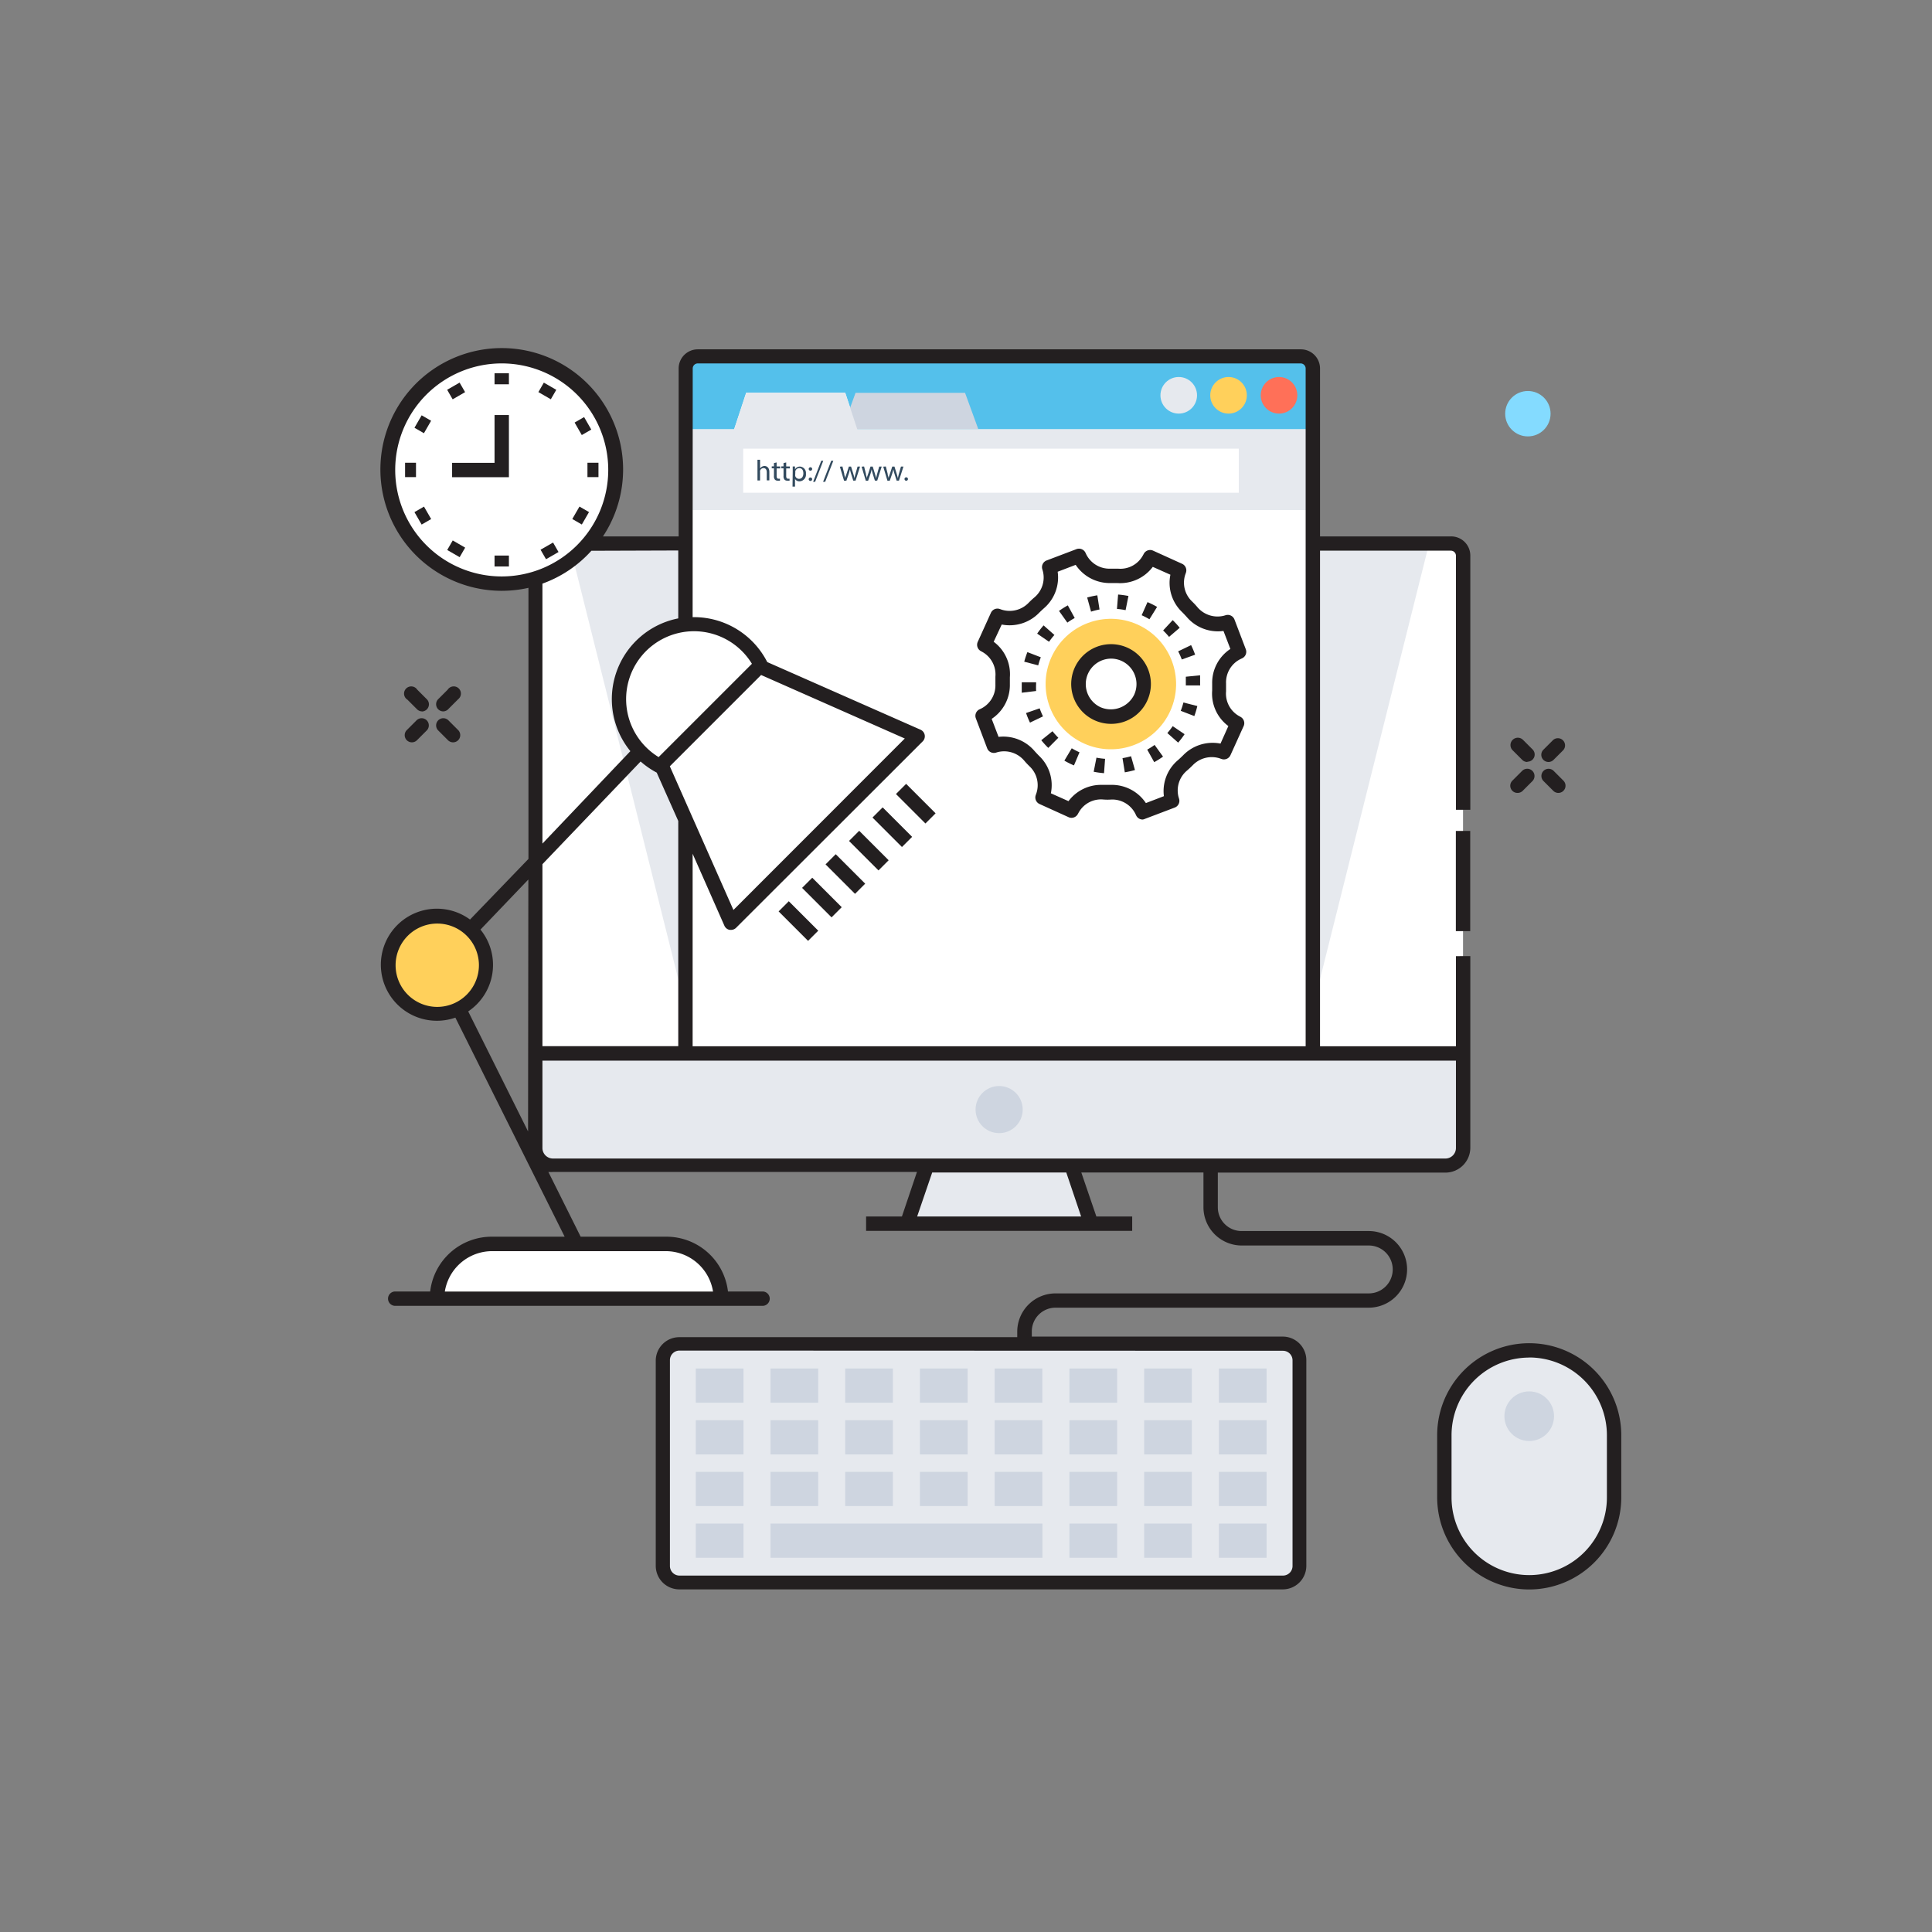 <svg id="Calque_1" data-name="Calque 1" xmlns="http://www.w3.org/2000/svg" viewBox="0 0 201.7 201.7"><rect x="0" y="0" width="201.7" height="201.7" fill="#808080" stroke="none"/><defs><style>.cls-1{fill:#fff;}.cls-2{fill:#e6e9ee;}.cls-3{fill:#231f20;}.cls-4{fill:#54c0eb;}.cls-5{fill:#ced5e0;}.cls-6{fill:#ff7058;}.cls-7{fill:#ffd05b;}.cls-8{fill:#324a5e;}.cls-9{fill:#84dbff;}</style></defs><title>logiciel-itsm-pret-emploi</title><rect class="cls-1" x="55.88" y="56.74" width="96.86" height="64.95" rx="1.85" ry="1.85"/><polygon class="cls-2" points="137.07 56.74 149.2 56.74 137.07 105.17 137.07 56.74"/><polygon class="cls-2" points="71.55 56.74 59.43 56.74 71.55 105.17 71.55 56.74"/><path class="cls-3" d="M46.27,74.27A.75.75,0,0,1,45.74,73l1-1A.75.75,0,1,1,47.83,73l-1,1A.75.75,0,0,1,46.27,74.27Z"/><path class="cls-3" d="M43,77.5a.75.75,0,0,1-.53-1.28l1-1a.75.75,0,1,1,1.06,1.06l-1,1A.75.75,0,0,1,43,77.5Z"/><path class="cls-3" d="M47.3,77.5a.75.75,0,0,1-.53-.22l-1-1a.75.75,0,1,1,1.06-1.06l1,1a.75.75,0,0,1-.53,1.28Z"/><path class="cls-3" d="M44.07,74.27a.75.75,0,0,1-.53-.22l-1-1A.75.75,0,1,1,43.56,72l1,1a.75.75,0,0,1-.53,1.28Z"/><path class="cls-3" d="M161.66,79.55a.75.75,0,0,1-.53-1.28l1-1a.75.75,0,0,1,1.06,1.06l-1,1A.75.75,0,0,1,161.66,79.55Z"/><path class="cls-3" d="M158.42,82.78a.75.75,0,0,1-.53-1.28l1-1A.75.75,0,1,1,160,81.53l-1,1A.75.75,0,0,1,158.42,82.78Z"/><path class="cls-3" d="M162.69,82.78a.75.75,0,0,1-.53-.22l-1-1a.75.75,0,1,1,1.06-1.06l1,1a.75.75,0,0,1-.53,1.28Z"/><path class="cls-3" d="M159.45,79.55a.75.75,0,0,1-.53-.22l-1-1A.75.75,0,1,1,159,77.24l1,1a.75.75,0,0,1-.53,1.28Z"/><path class="cls-1" d="M137.06,110V38.47a1.28,1.28,0,0,0-1.28-1.28H72.85a1.28,1.28,0,0,0-1.28,1.28V110Z"/><path class="cls-4" d="M137.06,38.47v6.35H89.5L88.24,41H77.9l-1.26,3.82H71.57V38.47a1.28,1.28,0,0,1,1.28-1.28h62.93A1.28,1.28,0,0,1,137.06,38.47Z"/><polygon class="cls-5" points="102.14 44.82 87.93 44.82 89.32 41.01 100.75 41.01 102.14 44.82"/><circle class="cls-6" cx="133.53" cy="41.27" r="1.91"/><circle class="cls-7" cx="128.26" cy="41.27" r="1.91"/><circle class="cls-2" cx="123.06" cy="41.27" r="1.91"/><polygon class="cls-2" points="113.92 127.79 111.84 121.7 96.79 121.7 94.7 127.79 113.92 127.79"/><rect class="cls-2" x="69.21" y="140.31" width="66.44" height="24.88" rx="1.71" ry="1.71"/><rect class="cls-5" x="72.64" y="142.87" width="4.98" height="3.57"/><rect class="cls-5" x="80.44" y="142.87" width="4.98" height="3.57"/><rect class="cls-5" x="88.24" y="142.87" width="4.98" height="3.57"/><rect class="cls-5" x="96.04" y="142.87" width="4.98" height="3.57"/><rect class="cls-5" x="103.84" y="142.87" width="4.98" height="3.57"/><rect class="cls-5" x="111.65" y="142.87" width="4.98" height="3.57"/><rect class="cls-5" x="119.45" y="142.87" width="4.98" height="3.57"/><rect class="cls-5" x="127.25" y="142.87" width="4.98" height="3.57"/><rect class="cls-5" x="72.64" y="148.27" width="4.98" height="3.57"/><rect class="cls-5" x="80.44" y="148.27" width="4.98" height="3.57"/><rect class="cls-5" x="88.24" y="148.27" width="4.98" height="3.57"/><rect class="cls-5" x="96.04" y="148.27" width="4.98" height="3.57"/><rect class="cls-5" x="103.84" y="148.27" width="4.98" height="3.57"/><rect class="cls-5" x="111.65" y="148.27" width="4.98" height="3.57"/><rect class="cls-5" x="119.45" y="148.27" width="4.98" height="3.57"/><rect class="cls-5" x="127.25" y="148.27" width="4.98" height="3.57"/><rect class="cls-5" x="72.64" y="153.66" width="4.98" height="3.57"/><rect class="cls-5" x="80.44" y="153.66" width="4.98" height="3.57"/><rect class="cls-5" x="88.24" y="153.66" width="4.98" height="3.57"/><rect class="cls-5" x="96.04" y="153.66" width="4.98" height="3.57"/><rect class="cls-5" x="103.84" y="153.66" width="4.98" height="3.57"/><rect class="cls-5" x="111.65" y="153.66" width="4.98" height="3.57"/><rect class="cls-5" x="119.45" y="153.66" width="4.98" height="3.57"/><rect class="cls-5" x="127.25" y="153.66" width="4.98" height="3.57"/><rect class="cls-5" x="72.64" y="159.06" width="4.98" height="3.57"/><rect class="cls-5" x="80.44" y="159.06" width="28.39" height="3.57"/><rect class="cls-5" x="111.65" y="159.06" width="4.98" height="3.57"/><rect class="cls-5" x="119.45" y="159.06" width="4.98" height="3.57"/><rect class="cls-5" x="127.25" y="159.06" width="4.98" height="3.57"/><path class="cls-2" d="M159.65,165.19h0a8.86,8.86,0,0,1-8.86-8.86v-6.49a8.86,8.86,0,0,1,8.86-8.86h0a8.86,8.86,0,0,1,8.86,8.86v6.49A8.86,8.86,0,0,1,159.65,165.19Z"/><path class="cls-3" d="M159.65,165.94a9.62,9.62,0,0,1-9.61-9.61v-6.49a9.61,9.61,0,1,1,19.22,0v6.49A9.62,9.62,0,0,1,159.65,165.94Zm0-24.21a8.12,8.12,0,0,0-8.11,8.11v6.49a8.11,8.11,0,1,0,16.22,0v-6.49A8.12,8.12,0,0,0,159.65,141.72Z"/><circle class="cls-5" cx="159.65" cy="147.85" r="2.59"/><polygon class="cls-2" points="137.06 44.82 137.06 53.25 71.57 53.25 71.57 44.82 76.65 44.82 77.91 41 88.24 41 89.5 44.82 137.06 44.82"/><rect class="cls-1" x="77.59" y="46.84" width="51.74" height="4.6"/><path class="cls-8" d="M79.08,48h.27v.92h0a.49.49,0,0,1,.19-.19.55.55,0,0,1,.27-.08c.2,0,.51.12.51.63v.87h-.27v-.84c0-.24-.09-.44-.34-.44a.38.38,0,0,0-.36.27.34.34,0,0,0,0,.13v.89h-.27Z"/><path class="cls-8" d="M81.08,48.28v.42h.38v.2h-.38v.79c0,.18.05.29.2.29l.15,0v.2a.65.65,0,0,1-.24,0,.37.37,0,0,1-.29-.11.54.54,0,0,1-.1-.38v-.8h-.23v-.2h.23v-.35Z"/><path class="cls-8" d="M82.08,48.28v.42h.38v.2h-.38v.79c0,.18.05.29.2.29l.15,0v.2a.65.65,0,0,1-.24,0,.37.37,0,0,1-.29-.11.54.54,0,0,1-.1-.38v-.8h-.23v-.2h.23v-.35Z"/><path class="cls-8" d="M82.76,49.18c0-.19,0-.34,0-.48H83V49h0a.58.58,0,0,1,.52-.29.67.67,0,0,1,.62.75.7.7,0,0,1-.67.79A.51.51,0,0,1,83,50h0v.8h-.26Zm.26.39a.62.62,0,0,0,0,.11.41.41,0,0,0,.4.31c.28,0,.45-.23.45-.57s-.15-.55-.44-.55a.43.43,0,0,0-.4.33.46.46,0,0,0,0,.11Z"/><path class="cls-8" d="M84.43,48.95a.18.18,0,1,1,.18.19A.18.18,0,0,1,84.43,48.95Zm0,1.07a.18.18,0,1,1,.18.19A.18.18,0,0,1,84.43,50Z"/><path class="cls-8" d="M84.89,50.3l.85-2.2h.21l-.85,2.2Z"/><path class="cls-8" d="M85.93,50.3l.85-2.2H87l-.85,2.2Z"/><path class="cls-8" d="M87.95,48.7l.19.75c0,.16.08.32.11.47h0c0-.15.08-.31.13-.46l.24-.75h.23l.23.74c.05.18.1.33.13.48h0a4.35,4.35,0,0,1,.11-.48l.21-.74h.26l-.47,1.47h-.24l-.22-.7c-.05-.16-.09-.31-.13-.48h0a4.23,4.23,0,0,1-.13.49l-.24.7h-.24l-.44-1.47Z"/><path class="cls-8" d="M90.21,48.7l.19.75c0,.16.08.32.11.47h0c0-.15.08-.31.13-.46l.24-.75h.23l.23.74c.05.18.1.33.13.48h0a4.38,4.38,0,0,1,.11-.48l.21-.74h.26l-.47,1.47h-.24l-.22-.7A5,5,0,0,1,91,49h0a4.27,4.27,0,0,1-.13.49l-.24.7h-.24l-.44-1.47Z"/><path class="cls-8" d="M92.48,48.7l.19.75c0,.16.08.32.11.47h0c0-.15.08-.31.13-.46l.24-.75h.23l.23.74c.05.18.1.33.13.48h0a4.35,4.35,0,0,1,.11-.48l.21-.74h.26l-.47,1.47h-.24l-.22-.7c-.05-.16-.09-.31-.13-.48h0a4.23,4.23,0,0,1-.13.49l-.24.7h-.24l-.44-1.47Z"/><path class="cls-8" d="M94.43,50a.18.18,0,1,1,.18.19A.18.18,0,0,1,94.43,50Z"/><circle class="cls-9" cx="159.51" cy="43.19" r="2.37"/><path class="cls-1" d="M123.1,59.59l-3-1.36-.1.18a3.45,3.45,0,0,1-3.27,1.71l-.78,0a3.47,3.47,0,0,1-3.17-1.9l-.09-.19-3.11,1.18.06.2a3.47,3.47,0,0,1-1.11,3.53q-.29.26-.57.54a3.45,3.45,0,0,1-3.58.9l-.2-.07-1.36,3,.18.1a3.45,3.45,0,0,1,1.71,3.27q0,.39,0,.78a3.47,3.47,0,0,1-1.9,3.17l-.19.09,1.18,3.1.2-.06a3.47,3.47,0,0,1,3.53,1.11q.26.29.54.57a3.45,3.45,0,0,1,.9,3.58l-.07.2,3,1.36.1-.18a3.45,3.45,0,0,1,3.27-1.71l.78,0a3.47,3.47,0,0,1,3.17,1.9l.09.19,3.11-1.18-.06-.2a3.47,3.47,0,0,1,1.11-3.53q.29-.26.57-.54a3.45,3.45,0,0,1,3.58-.9l.2.07,1.36-3-.18-.1a3.45,3.45,0,0,1-1.71-3.27q0-.39,0-.78a3.47,3.47,0,0,1,1.9-3.17l.19-.09L128.19,65,128,65a3.47,3.47,0,0,1-3.53-1.11q-.26-.29-.54-.57a3.45,3.45,0,0,1-.9-3.58Z"/><path class="cls-3" d="M119.29,85.56a.75.75,0,0,1-.67-.42l-.09-.19a2.71,2.71,0,0,0-2.48-1.48,5.57,5.57,0,0,1-.85,0,2.66,2.66,0,0,0-2.57,1.33l-.1.18a.75.75,0,0,1-1,.32l-3-1.36a.75.75,0,0,1-.4-.93l.07-.2a2.7,2.7,0,0,0-.71-2.8q-.3-.29-.57-.61a2.75,2.75,0,0,0-2.76-.88l-.2.06a.75.75,0,0,1-.9-.46L101.88,75a.75.75,0,0,1,.37-.94l.19-.09a2.71,2.71,0,0,0,1.48-2.5q0-.42,0-.83a2.7,2.7,0,0,0-1.33-2.56l-.18-.1a.75.75,0,0,1-.32-1l1.36-3a.75.75,0,0,1,.93-.4l.2.07a2.75,2.75,0,0,0,2.8-.71q.29-.3.61-.57a2.71,2.71,0,0,0,.88-2.76l-.06-.2a.75.75,0,0,1,.46-.9l3.11-1.18a.75.75,0,0,1,.94.37l.09.19a2.71,2.71,0,0,0,2.48,1.48l.85,0A2.68,2.68,0,0,0,119.31,58l.1-.18a.75.75,0,0,1,1-.32l3,1.36a.75.75,0,0,1,.4.93l-.07.2a2.7,2.7,0,0,0,.71,2.8q.3.29.57.61a2.75,2.75,0,0,0,2.76.88l.2-.06a.75.75,0,0,1,.9.46l1.18,3.1a.75.75,0,0,1-.37.94l-.19.09A2.71,2.71,0,0,0,128,71.35c0,.28,0,.55,0,.83a2.69,2.69,0,0,0,1.33,2.56l.18.1a.75.75,0,0,1,.31,1l-1.36,3a.75.75,0,0,1-.93.4l-.2-.07a2.75,2.75,0,0,0-2.8.71c-.2.2-.4.39-.61.57a2.71,2.71,0,0,0-.88,2.76l.06.2a.75.75,0,0,1-.46.9l-3.11,1.18A.75.75,0,0,1,119.29,85.56ZM115,81.94h.29l.69,0a4.27,4.27,0,0,1,3.65,1.9l1.88-.72A4.23,4.23,0,0,1,123,79.34q.27-.24.53-.5a4.29,4.29,0,0,1,3.89-1.21l.82-1.83a4.21,4.21,0,0,1-1.69-3.71q0-.36,0-.73a4.23,4.23,0,0,1,1.9-3.61l-.72-1.88a4.27,4.27,0,0,1-3.82-1.44q-.24-.27-.5-.53A4.21,4.21,0,0,1,122.19,60l-1.84-.82a4.26,4.26,0,0,1-3.71,1.69l-.69,0a4.27,4.27,0,0,1-3.65-1.9l-1.88.72A4.23,4.23,0,0,1,109,63.49q-.27.24-.53.5a4.29,4.29,0,0,1-3.89,1.21L103.74,67a4.21,4.21,0,0,1,1.69,3.71q0,.37,0,.73a4.23,4.23,0,0,1-1.9,3.61l.72,1.88A4.28,4.28,0,0,1,108,78.4q.24.27.5.53a4.21,4.21,0,0,1,1.21,3.89l1.84.82A4.23,4.23,0,0,1,115,81.94Z"/><path class="cls-3" d="M115.26,80.72a9.28,9.28,0,0,1-1.08-.15l.29-1.47a7.71,7.71,0,0,0,.9.12Zm2.17-.09-.24-1.48a7.9,7.9,0,0,0,.89-.2l.41,1.44A9.49,9.49,0,0,1,117.43,80.63Zm-5.31-.72a9.46,9.46,0,0,1-1-.5l.77-1.29a7.86,7.86,0,0,0,.81.42Zm8.38-.34-.73-1.31a7.79,7.79,0,0,0,.77-.49l.88,1.22A9.26,9.26,0,0,1,120.5,79.57Zm-11.06-1.49a9.31,9.31,0,0,1-.73-.8l1.17-.94a7.88,7.88,0,0,0,.61.68ZM123,77.53l-1.13-1a7.79,7.79,0,0,0,.56-.72l1.24.84A9.15,9.15,0,0,1,123,77.53Zm-15.47-2.09a9.24,9.24,0,0,1-.41-1l1.42-.49a7.87,7.87,0,0,0,.35.84Zm17.14-.69-1.4-.54a8,8,0,0,0,.28-.87l1.45.37A9.19,9.19,0,0,1,124.69,74.75Zm-18-2.43q0-.45,0-.91v-.18l1.5,0v.15a7.6,7.6,0,0,0,0,.76Zm18.63-.76-1.5,0v-.12c0-.26,0-.53,0-.79l1.49-.15q0,.47,0,.94Zm-16.92-2.1-1.45-.38a9.5,9.5,0,0,1,.33-1l1.4.54A7.91,7.91,0,0,0,108.39,69.46Zm15-.61A7.77,7.77,0,0,0,123,68l1.35-.65a9.32,9.32,0,0,1,.42,1ZM109.52,67l-1.24-.85a9,9,0,0,1,.67-.86l1.13,1A7.78,7.78,0,0,0,109.52,67Zm12.53-.51a7.88,7.88,0,0,0-.62-.67l1-1.08a9.34,9.34,0,0,1,.73.8ZM111.43,65l-.87-1.22a9.38,9.38,0,0,1,.92-.58l.72,1.32A7.75,7.75,0,0,0,111.43,65Zm8.57-.35a8,8,0,0,0-.81-.42l.61-1.37a9.39,9.39,0,0,1,1,.5Zm-6.1-.82-.4-1.45a9.42,9.42,0,0,1,1.06-.23l.23,1.48A8,8,0,0,0,113.89,63.86Zm3.61-.13a7.7,7.7,0,0,0-.9-.13l.12-1.5a9.44,9.44,0,0,1,1.08.15Z"/><circle class="cls-7" cx="115.97" cy="71.41" r="6.81" transform="translate(3.34 147.98) rotate(-65.83)"/><circle class="cls-1" cx="115.97" cy="71.41" r="3.41" transform="translate(3.34 147.98) rotate(-65.83)"/><path class="cls-3" d="M116,75.57a4.16,4.16,0,1,1,3.79-2.46A4.13,4.13,0,0,1,116,75.57Zm0-6.81a2.66,2.66,0,0,0-1.09,5.08,2.71,2.71,0,0,0,3.51-1.34A2.66,2.66,0,0,0,116,68.76Z"/><circle class="cls-1" cx="52.38" cy="49.06" r="11.87"/><polygon class="cls-1" points="95.8 76.87 79.3 69.59 69.04 79.85 76.32 96.34 95.8 76.87"/><path class="cls-1" d="M79.44,69.45A7.84,7.84,0,1,0,68.9,80Z"/><path class="cls-1" d="M75.25,135.62H45.62a5.72,5.72,0,0,1,5.72-5.72h18.2a5.72,5.72,0,0,1,5.72,5.72Z"/><circle class="cls-7" cx="45.62" cy="100.76" r="5.1"/><path class="cls-2" d="M152.74,110v9.87a1.85,1.85,0,0,1-1.85,1.85H57.73a1.85,1.85,0,0,1-1.85-1.85V110Z"/><rect class="cls-3" x="151.99" y="86.75" width="1.5" height="10.46"/><rect class="cls-3" x="51.63" y="38.97" width="1.5" height="1.15"/><rect class="cls-3" x="51.63" y="58" width="1.5" height="1.14"/><rect class="cls-3" x="46.87" y="40.24" width="1.5" height="1.15" transform="translate(-14.03 29.29) rotate(-30.01)"/><rect class="cls-3" x="56.39" y="56.73" width="1.5" height="1.14" transform="matrix(0.87, -0.5, 0.5, 0.87, -20.99, 36.23)"/><rect class="cls-3" x="43.39" y="43.73" width="1.5" height="1.14" transform="translate(-16.29 60.39) rotate(-60.02)"/><rect class="cls-3" x="59.87" y="53.24" width="1.5" height="1.15" transform="translate(-16.3 79.4) rotate(-59.99)"/><rect class="cls-3" x="43.57" y="53.07" width="1.15" height="1.5" transform="translate(-21 29.29) rotate(-30)"/><rect class="cls-3" x="60.05" y="43.55" width="1.14" height="1.5" transform="matrix(0.87, -0.5, 0.5, 0.87, -14.03, 36.25)"/><rect class="cls-3" x="47.05" y="56.55" width="1.15" height="1.5" transform="translate(-25.81 69.89) rotate(-60)"/><rect class="cls-3" x="56.57" y="40.07" width="1.14" height="1.5" transform="translate(-6.78 69.89) rotate(-60)"/><rect class="cls-3" x="42.29" y="48.31" width="1.14" height="1.5"/><rect class="cls-3" x="61.33" y="48.31" width="1.15" height="1.5"/><polygon class="cls-3" points="51.63 48.32 47.2 48.32 47.2 49.82 53.13 49.82 53.13 43.33 51.63 43.33 51.63 48.32"/><rect class="cls-3" x="94.86" y="81.73" width="1.5" height="4.35" transform="translate(-31.33 92.18) rotate(-45)"/><rect class="cls-3" x="92.41" y="84.18" width="1.5" height="4.35" transform="translate(-33.78 91.17) rotate(-45)"/><rect class="cls-3" x="89.96" y="86.63" width="1.5" height="4.35" transform="translate(-36.23 90.15) rotate(-45)"/><rect class="cls-3" x="87.51" y="89.08" width="1.5" height="4.35" transform="translate(-38.68 89.13) rotate(-45)"/><rect class="cls-3" x="85.06" y="91.53" width="1.5" height="4.35" transform="translate(-41.13 88.12) rotate(-45)"/><rect class="cls-3" x="82.61" y="93.98" width="1.5" height="4.35" transform="translate(-43.58 87.11) rotate(-45)"/><path class="cls-3" d="M151.46,56H137.81V38.47a2,2,0,0,0-2-2H72.85a2,2,0,0,0-2,2V56h-7.9a12.67,12.67,0,1,0-7.78,5.37v28.3L49.07,96a5.85,5.85,0,1,0-1.53,10.24l11.41,22.87H51.33a6.47,6.47,0,0,0-6.42,5.72H41.26a.75.75,0,0,0,0,1.5H79.61a.75.75,0,0,0,0-1.5H76a6.47,6.47,0,0,0-6.42-5.72H60.62l-3.37-6.76a2.59,2.59,0,0,0,.48,0h38L94.16,127H90.42v1.5H118.2V127h-3.74l-1.57-4.59h12.75v3.62a4,4,0,0,0,4,4H142.9a2.48,2.48,0,1,1,0,5H110.2a4,4,0,0,0-4,4v.57H70.92A2.46,2.46,0,0,0,68.46,142v21.47a2.46,2.46,0,0,0,2.46,2.46h63a2.46,2.46,0,0,0,2.46-2.46V142a2.46,2.46,0,0,0-2.46-2.46H107.72V139a2.48,2.48,0,0,1,2.48-2.48h32.7a4,4,0,1,0,0-8H129.62a2.48,2.48,0,0,1-2.48-2.48v-3.62H150.9a2.6,2.6,0,0,0,2.6-2.6v-20H152v9.41H137.81V57.49h13.66A.53.53,0,0,1,152,58V84.54h1.5V58A2,2,0,0,0,151.46,56ZM45.62,105.12A4.35,4.35,0,1,1,50,100.76,4.36,4.36,0,0,1,45.62,105.12Zm9.51,13-6.25-12.53a5.84,5.84,0,0,0,1.28-8.54l5-5.23Zm14.4,12.5a5,5,0,0,1,4.91,4.22h-28a5,5,0,0,1,4.91-4.22Zm64.41,10.4a1,1,0,0,1,1,1v21.47a1,1,0,0,1-1,1h-63a1,1,0,0,1-1-1V142a1,1,0,0,1,1-1ZM72.32,38.47a.53.53,0,0,1,.53-.53h62.93a.53.53,0,0,1,.53.53v70.76h-64V89.13l3.32,7.52a.75.75,0,0,0,.55.43h.14a.75.75,0,0,0,.53-.22L96.33,77.4a.75.75,0,0,0-.23-1.22l-16-7.06v0a8.58,8.58,0,0,0-7.65-4.69h-.14ZM69.93,80l9.53-9.53,15,6.63L76.57,95Zm.88,5.71v23.51H56.63v-19L66.88,79.5a8.61,8.61,0,0,0,1.68,1.16h0Zm1.64-19.81a7.08,7.08,0,0,1,6.05,3.4l-9.74,9.74a7.09,7.09,0,0,1,3.69-13.14Zm-1.64-8.43v7.09a8.59,8.59,0,0,0-5,13.86l-9.18,9.65V60.93a12.64,12.64,0,0,0,5.11-3.43ZM52.38,60.18A11.12,11.12,0,1,1,63.5,49.06,11.13,11.13,0,0,1,52.38,60.18ZM112.87,127H95.75l1.57-4.59h14ZM152,110.73v9.12a1.1,1.1,0,0,1-1.1,1.1H57.73a1.1,1.1,0,0,1-1.1-1.1v-9.12Z"/><circle class="cls-5" cx="104.31" cy="115.84" r="2.46"/></svg>